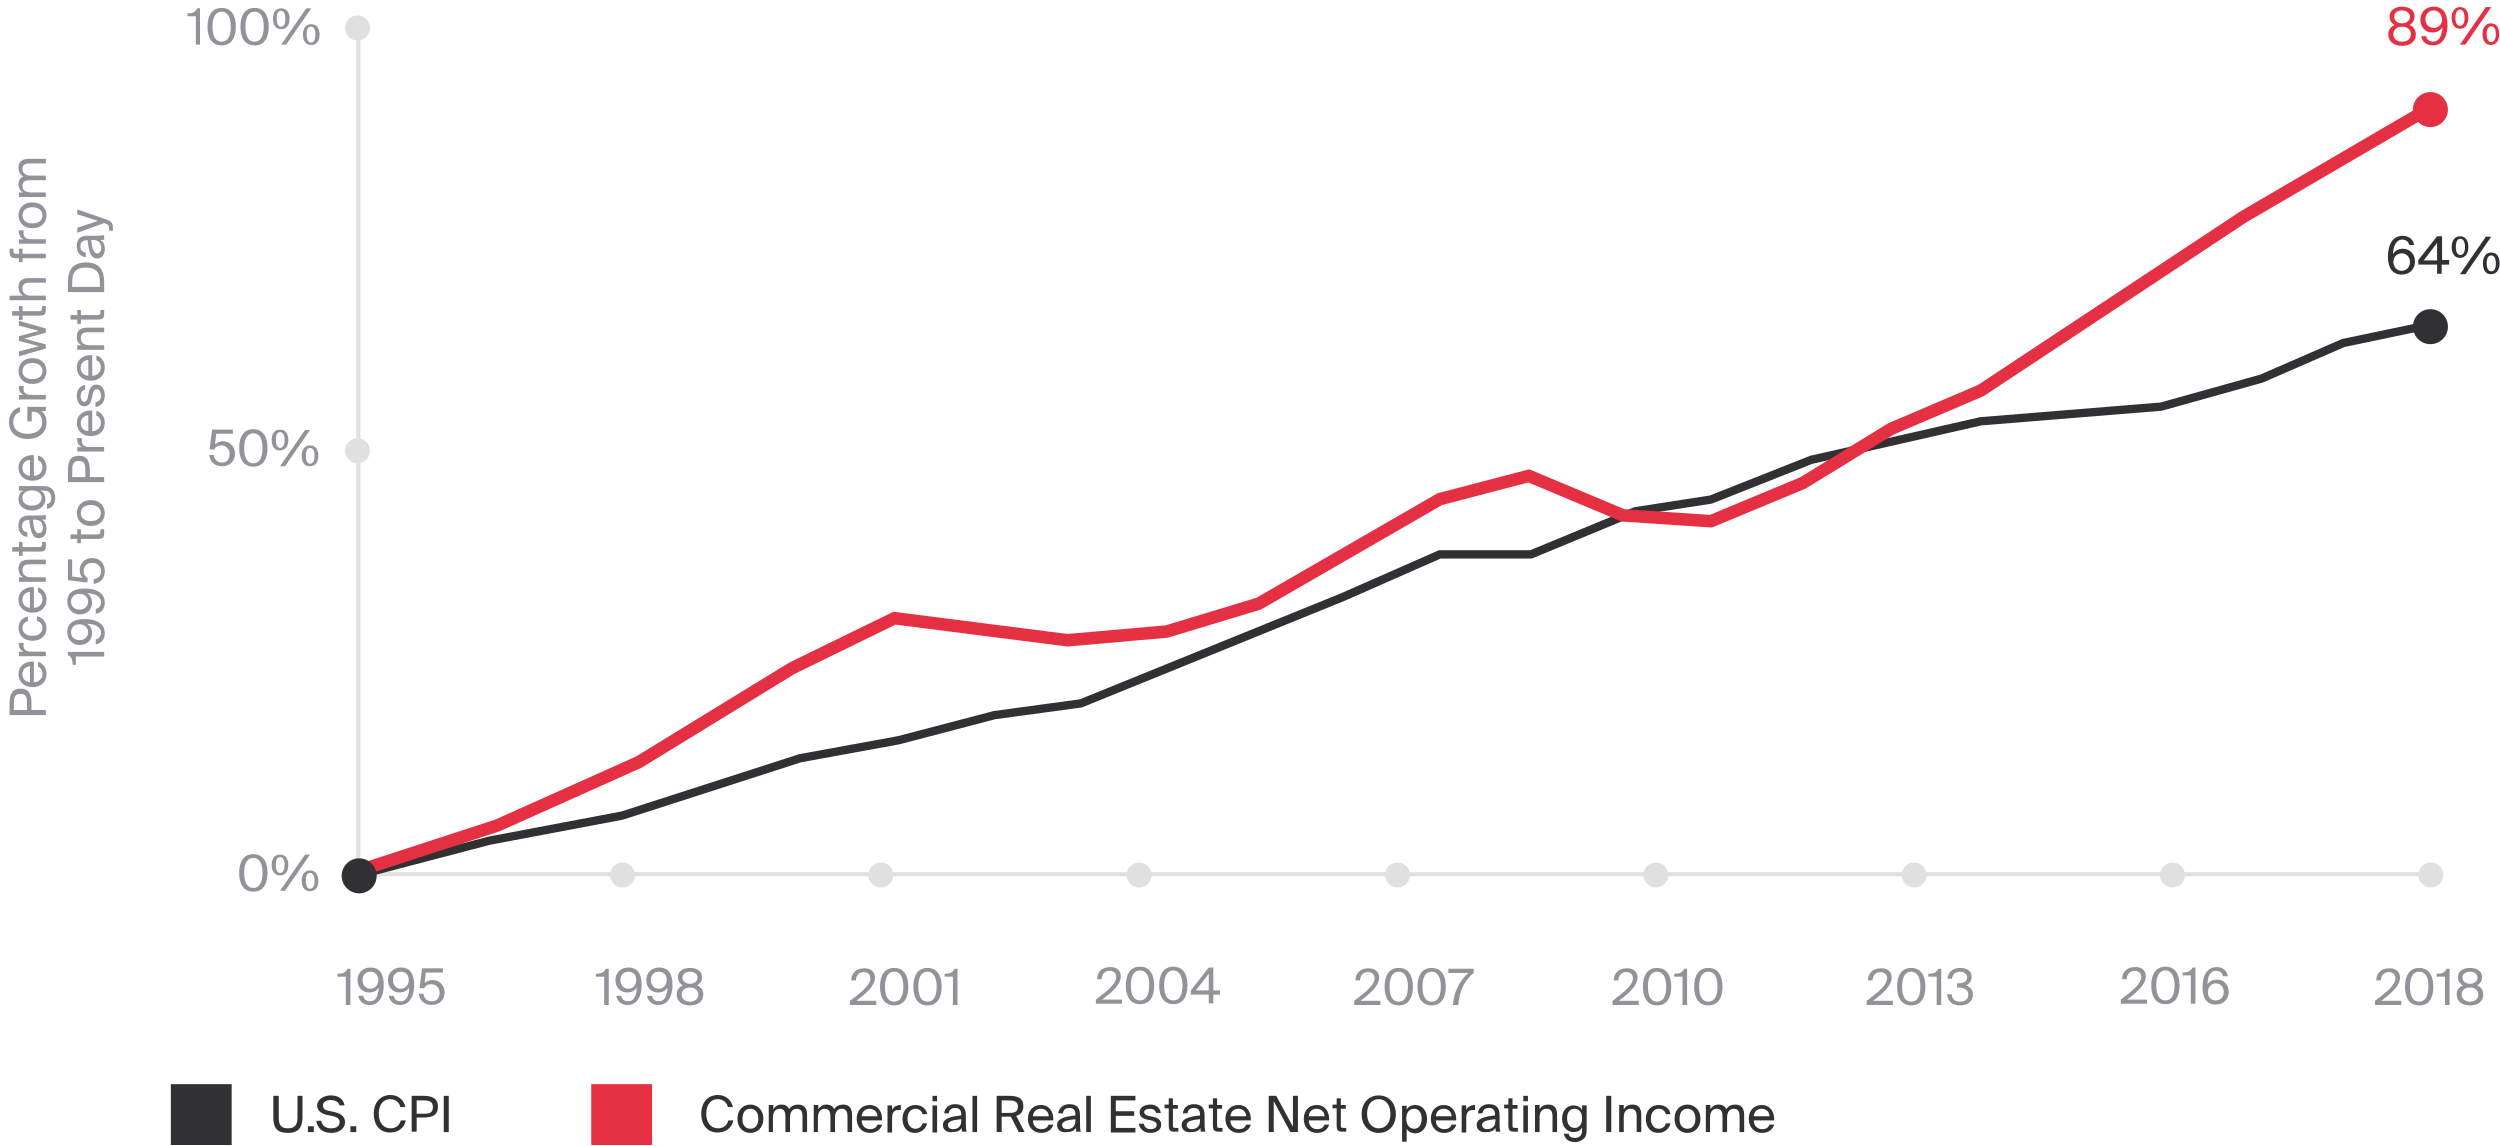 <?xml version="1.0" encoding="UTF-8"?> <svg xmlns="http://www.w3.org/2000/svg" width="600" height="275" viewBox="0 0 600 275" fill="none"> <g clip-path="url(#clip0)"> <path d="M47 10.7V3.9H45V3.2C46.2 3.2 46.8 3 47.3 2H48V10.7H47Z" fill="#939299"></path> <path d="M53.2 10.9C50.9 10.9 49.8 9.1 49.8 6.4C49.8 3.7 50.9 1.9 53.2 1.9C55.5 1.9 56.6 3.7 56.6 6.4C56.6 9.1 55.5 10.9 53.2 10.9ZM53.2 2.8C51.8 2.8 51 4 51 6.4C51 8.8 51.8 10 53.2 10C54.6 10 55.4 8.8 55.4 6.4C55.4 4 54.5 2.8 53.2 2.8Z" fill="#939299"></path> <path d="M61.1 10.9C58.8 10.9 57.7 9.1 57.7 6.4C57.7 3.7 58.8 1.9 61.1 1.9C63.4 1.9 64.5 3.7 64.5 6.4C64.5 9.1 63.4 10.9 61.1 10.9ZM61.1 2.8C59.7 2.8 58.9 4 58.9 6.4C58.9 8.8 59.7 10 61.1 10C62.5 10 63.3 8.8 63.3 6.4C63.3 4 62.5 2.8 61.1 2.8Z" fill="#939299"></path> <path d="M65.5 4.5C65.5 3 66.2 2 67.5 2C68.8 2 69.5 3 69.5 4.5C69.5 6 68.8 7 67.5 7C66.2 7 65.5 6 65.5 4.5ZM68.5 4.5C68.5 3.3 68.1 2.6 67.4 2.6C66.7 2.6 66.4 3.3 66.4 4.5C66.4 5.7 66.8 6.4 67.4 6.4C68.2 6.4 68.5 5.7 68.5 4.5ZM67.5 10.7L73.5 2H74.7L68.7 10.7H67.5ZM72.7 8.3C72.7 6.8 73.4 5.8 74.7 5.8C76 5.8 76.7 6.8 76.7 8.3C76.7 9.8 76 10.8 74.7 10.8C73.4 10.8 72.7 9.8 72.7 8.3ZM75.7 8.3C75.7 7.1 75.3 6.4 74.6 6.4C73.9 6.4 73.6 7.1 73.6 8.3C73.6 9.5 74 10.2 74.6 10.2C75.4 10.2 75.7 9.5 75.7 8.3Z" fill="#939299"></path> <path d="M60.8 214C58.5 214 57.4 212.2 57.4 209.5C57.4 206.8 58.5 205 60.8 205C63.1 205 64.2 206.8 64.2 209.5C64.2 212.2 63.1 214 60.8 214ZM60.8 205.9C59.4 205.9 58.6 207.1 58.6 209.5C58.6 211.9 59.4 213.1 60.8 213.1C62.2 213.1 63 211.9 63 209.5C63 207.1 62.2 205.9 60.8 205.9Z" fill="#939299"></path> <path d="M65.2 207.6C65.2 206.1 65.9 205.1 67.2 205.1C68.5 205.1 69.2 206.1 69.2 207.6C69.2 209.1 68.5 210.1 67.2 210.1C65.9 210.1 65.2 209.1 65.2 207.6ZM68.3 207.6C68.3 206.4 67.9 205.7 67.2 205.7C66.5 205.7 66.2 206.4 66.2 207.6C66.2 208.8 66.6 209.5 67.2 209.5C67.9 209.5 68.3 208.8 68.3 207.6ZM67.2 213.8L73.2 205.1H74.4L68.4 213.8H67.2ZM72.4 211.4C72.4 209.9 73.1 208.9 74.4 208.9C75.7 208.9 76.4 209.9 76.4 211.4C76.4 212.9 75.7 213.9 74.4 213.9C73.1 213.9 72.4 212.9 72.4 211.4ZM75.5 211.4C75.5 210.2 75.1 209.5 74.4 209.5C73.7 209.5 73.4 210.2 73.4 211.4C73.4 212.6 73.8 213.3 74.4 213.3C75.1 213.3 75.5 212.6 75.5 211.4Z" fill="#939299"></path> <path d="M55.1 109C55.1 107.6 54.1 106.9 53.1 106.9C52.2 106.9 51.6 107.4 51.4 107.9L50.3 107.8L50.9 103.1H55.9V104.1H51.9L51.6 106.6C52.1 106.2 52.8 105.9 53.5 105.9C55 105.9 56.4 107 56.4 108.9C56.4 110.9 54.9 111.9 53.3 111.9C51.3 111.9 50.4 110.6 50.2 109.2H51.3C51.5 110.3 52.1 111 53.3 111C54.2 111.1 55.1 110.4 55.1 109Z" fill="#939299"></path> <path d="M60.8 112C58.5 112 57.4 110.2 57.4 107.5C57.4 104.8 58.5 103 60.8 103C63.1 103 64.2 104.8 64.2 107.5C64.2 110.2 63.1 112 60.8 112ZM60.8 104C59.4 104 58.6 105.2 58.6 107.6C58.6 110 59.4 111.2 60.8 111.2C62.2 111.2 63 110 63 107.6C63 105.1 62.2 104 60.8 104Z" fill="#939299"></path> <path d="M65.2 105.6C65.2 104.1 65.9 103.1 67.2 103.1C68.5 103.1 69.2 104.1 69.2 105.6C69.2 107.1 68.5 108.1 67.2 108.1C65.9 108.2 65.2 107.1 65.2 105.6ZM68.3 105.6C68.3 104.4 67.9 103.7 67.2 103.7C66.5 103.7 66.2 104.4 66.2 105.6C66.2 106.8 66.6 107.5 67.2 107.5C67.9 107.5 68.3 106.8 68.3 105.6ZM67.2 111.9L73.2 103.2H74.4L68.4 111.9H67.2ZM72.4 109.4C72.4 107.9 73.1 106.9 74.4 106.9C75.7 106.9 76.4 107.9 76.4 109.4C76.4 110.9 75.7 111.9 74.4 111.9C73.1 112 72.4 110.9 72.4 109.4ZM75.5 109.4C75.5 108.2 75.1 107.5 74.4 107.5C73.7 107.5 73.4 108.2 73.4 109.4C73.4 110.6 73.8 111.3 74.4 111.3C75.1 111.3 75.5 110.6 75.5 109.4Z" fill="#939299"></path> <path d="M583.1 209.8H86V6.7" stroke="#E0E0E0" stroke-miterlimit="10"></path> <path d="M85.8 111.2C87.457 111.2 88.8 109.857 88.8 108.2C88.8 106.543 87.457 105.2 85.8 105.2C84.143 105.2 82.8 106.543 82.8 108.2C82.8 109.857 84.143 111.2 85.8 111.2Z" fill="#E0E0E0"></path> <path d="M149.4 213C151.057 213 152.4 211.657 152.4 210C152.4 208.343 151.057 207 149.4 207C147.743 207 146.4 208.343 146.4 210C146.4 211.657 147.743 213 149.4 213Z" fill="#E0E0E0"></path> <path d="M85.8 9.7C87.457 9.7 88.8 8.357 88.8 6.7C88.8 5.043 87.457 3.7 85.8 3.7C84.143 3.7 82.8 5.043 82.8 6.7C82.8 8.357 84.143 9.7 85.8 9.7Z" fill="#E0E0E0"></path> <path d="M83 241.2V234.4H81V233.7C82.2 233.7 82.9 233.5 83.4 232.5H84.1V241.2H83Z" fill="#939299"></path> <path d="M90.9 237C90.5 237.7 89.7 238.2 88.6 238.2C87 238.2 85.8 237 85.8 235.2C85.8 233.6 87 232.2 88.9 232.2C91.1 232.2 92.1 233.7 92.1 236.4C92.1 238.8 91.2 241.2 88.7 241.2C87 241.2 86.2 240.1 86 239H87.2C87.3 239.8 87.9 240.3 88.8 240.3C90.1 240.4 90.8 239.1 90.9 237ZM88.9 233.2C87.8 233.2 87 234 87 235.2C87 236.4 87.8 237.3 88.9 237.3C90 237.3 90.8 236.4 90.8 235.2C90.8 234 90 233.2 88.9 233.2Z" fill="#939299"></path> <path d="M98.2 237C97.8 237.7 97 238.2 95.9 238.2C94.3 238.2 93.1 237 93.1 235.2C93.1 233.6 94.3 232.2 96.2 232.2C98.4 232.2 99.4 233.7 99.4 236.4C99.4 238.8 98.5 241.2 96 241.2C94.3 241.2 93.5 240.1 93.3 239H94.5C94.6 239.8 95.2 240.3 96.1 240.3C97.4 240.4 98.2 239.1 98.2 237ZM96.2 233.2C95.1 233.2 94.3 234 94.3 235.2C94.3 236.4 95.1 237.3 96.2 237.3C97.3 237.3 98.1 236.4 98.1 235.2C98.1 234 97.4 233.2 96.2 233.2Z" fill="#939299"></path> <path d="M105.5 238.3C105.5 236.9 104.5 236.2 103.5 236.2C102.6 236.2 102 236.7 101.8 237.2L100.7 237.1L101.3 232.4H106.3V233.4H102.2L101.9 235.9C102.4 235.5 103.1 235.2 103.8 235.2C105.3 235.2 106.7 236.3 106.7 238.2C106.7 240.2 105.2 241.2 103.6 241.2C101.6 241.2 100.7 239.9 100.5 238.5H101.6C101.8 239.6 102.4 240.3 103.6 240.3C104.6 240.4 105.5 239.6 105.5 238.3Z" fill="#939299"></path> <path d="M145 241.2V234.4H143V233.7C144.2 233.7 144.9 233.5 145.4 232.5H146.1V241.2H145Z" fill="#939299"></path> <path d="M152.8 237C152.4 237.7 151.6 238.2 150.5 238.2C148.9 238.2 147.7 237 147.7 235.2C147.7 233.6 148.9 232.2 150.8 232.2C153 232.2 154 233.7 154 236.4C154 238.8 153.1 241.2 150.6 241.2C148.9 241.2 148.1 240.1 147.9 239H149.1C149.2 239.8 149.8 240.3 150.7 240.3C152 240.4 152.8 239.1 152.8 237ZM150.8 233.2C149.7 233.2 148.9 234 148.9 235.2C148.9 236.4 149.7 237.3 150.8 237.3C151.9 237.3 152.7 236.4 152.7 235.2C152.7 234 152 233.2 150.8 233.2Z" fill="#939299"></path> <path d="M160.2 237C159.8 237.7 159 238.2 157.9 238.2C156.3 238.2 155.1 237 155.1 235.2C155.1 233.6 156.3 232.2 158.2 232.2C160.4 232.2 161.4 233.7 161.4 236.4C161.4 238.8 160.5 241.2 158 241.2C156.3 241.2 155.5 240.1 155.3 239H156.5C156.6 239.8 157.2 240.3 158.1 240.3C159.4 240.4 160.1 239.1 160.2 237ZM158.1 233.2C157 233.2 156.2 234 156.2 235.2C156.2 236.4 157 237.3 158.1 237.3C159.2 237.3 160 236.4 160 235.2C160 234 159.3 233.2 158.1 233.2Z" fill="#939299"></path> <path d="M168.5 234.5C168.5 235.2 168.2 236 167.3 236.5C168.4 236.9 168.8 237.9 168.8 238.7C168.8 240.4 167.4 241.3 165.6 241.3C163.8 241.3 162.4 240.4 162.4 238.7C162.4 237.9 162.7 237 163.9 236.5C163 236 162.7 235.2 162.7 234.5C162.7 233.2 163.8 232.3 165.6 232.3C167.4 232.3 168.5 233.2 168.5 234.5ZM163.6 238.7C163.6 239.7 164.4 240.4 165.6 240.4C166.8 240.4 167.6 239.7 167.6 238.7C167.6 237.7 166.8 237 165.6 237C164.4 237 163.6 237.7 163.6 238.7ZM165.6 233.2C164.5 233.2 163.8 233.8 163.8 234.6C163.8 235.5 164.5 236.1 165.6 236.1C166.7 236.1 167.4 235.5 167.4 234.6C167.4 233.8 166.7 233.2 165.6 233.2Z" fill="#939299"></path> <path d="M211.4 213C213.057 213 214.4 211.657 214.4 210C214.4 208.343 213.057 207 211.4 207C209.743 207 208.4 208.343 208.4 210C208.4 211.657 209.743 213 211.4 213Z" fill="#E0E0E0"></path> <path d="M210 234.6C210 236.6 207.9 238.4 205.5 240.2H210.3V241.2H204V240.2C207.1 237.9 208.9 236.3 208.9 234.8C208.9 233.9 208.3 233.3 207.3 233.3C206.4 233.3 205.5 233.8 205.4 235.3H204.3C204.3 233.6 205.5 232.4 207.3 232.4C208.8 232.3 210 233.1 210 234.6Z" fill="#939299"></path> <path d="M214.6 241.3C212.3 241.3 211.2 239.5 211.2 236.8C211.2 234.1 212.3 232.3 214.6 232.3C216.9 232.3 218 234.1 218 236.8C218 239.5 216.9 241.3 214.6 241.3ZM214.6 233.2C213.2 233.2 212.4 234.4 212.4 236.8C212.4 239.2 213.2 240.4 214.6 240.4C216 240.4 216.8 239.2 216.8 236.8C216.8 234.4 216 233.2 214.6 233.2Z" fill="#939299"></path> <path d="M222.6 241.3C220.3 241.3 219.2 239.5 219.2 236.8C219.2 234.1 220.3 232.3 222.6 232.3C224.9 232.3 226 234.1 226 236.8C226 239.5 224.9 241.3 222.6 241.3ZM222.6 233.2C221.2 233.2 220.4 234.4 220.4 236.8C220.4 239.2 221.2 240.4 222.6 240.4C224 240.4 224.8 239.2 224.8 236.8C224.8 234.4 223.9 233.2 222.6 233.2Z" fill="#939299"></path> <path d="M228.7 241.2V234.4H226.7V233.7C227.9 233.7 228.6 233.5 229.1 232.5H229.8V241.2H228.7Z" fill="#939299"></path> <path d="M273.4 213C275.057 213 276.4 211.657 276.4 210C276.4 208.343 275.057 207 273.4 207C271.743 207 270.4 208.343 270.4 210C270.4 211.657 271.743 213 273.4 213Z" fill="#E0E0E0"></path> <path d="M269 234.3C269 236.3 266.9 238.1 264.5 239.9H269.3V240.9H263V239.9C266.1 237.6 267.9 236 267.9 234.5C267.9 233.6 267.3 233 266.3 233C265.4 233 264.5 233.5 264.4 235H263.3C263.3 233.3 264.5 232.1 266.3 232.1C267.8 232 269 232.8 269 234.3Z" fill="#939299"></path> <path d="M273.6 241C271.3 241 270.2 239.2 270.2 236.5C270.2 233.8 271.3 232 273.6 232C275.9 232 277 233.8 277 236.5C277 239.2 276 241 273.6 241ZM273.6 232.9C272.2 232.9 271.4 234.1 271.4 236.5C271.4 238.9 272.2 240.1 273.6 240.1C275 240.1 275.8 238.9 275.8 236.5C275.9 234.1 275 232.9 273.6 232.9Z" fill="#939299"></path> <path d="M281.6 241C279.3 241 278.2 239.2 278.2 236.5C278.2 233.8 279.3 232 281.6 232C283.9 232 285 233.8 285 236.5C285 239.2 283.9 241 281.6 241ZM281.6 232.9C280.2 232.9 279.4 234.1 279.4 236.5C279.4 238.9 280.2 240.1 281.6 240.1C283 240.1 283.8 238.9 283.8 236.5C283.8 234.1 282.9 232.9 281.6 232.9Z" fill="#939299"></path> <path d="M292.8 238.7H291.2V240.8H290.1V238.7H285.8V237.7L290.1 232.2H291.2V237.7H292.8V238.7ZM287 237.7H290.1V233.7L287 237.7Z" fill="#939299"></path> <path d="M335.4 213C337.057 213 338.4 211.657 338.4 210C338.4 208.343 337.057 207 335.4 207C333.743 207 332.4 208.343 332.4 210C332.4 211.657 333.743 213 335.4 213Z" fill="#E0E0E0"></path> <path d="M331 234.6C331 236.6 328.9 238.4 326.5 240.2H331.3V241.2H325V240.2C328.1 237.9 329.9 236.3 329.9 234.8C329.9 233.9 329.3 233.3 328.3 233.3C327.4 233.3 326.5 233.8 326.4 235.3H325.3C325.3 233.6 326.5 232.4 328.3 232.4C329.8 232.3 331 233.1 331 234.6Z" fill="#939299"></path> <path d="M335.7 241.3C333.4 241.3 332.3 239.5 332.3 236.8C332.3 234.1 333.4 232.3 335.7 232.3C338 232.3 339.1 234.1 339.1 236.8C339.1 239.5 338 241.3 335.7 241.3ZM335.7 233.2C334.3 233.2 333.5 234.4 333.5 236.8C333.5 239.2 334.3 240.4 335.7 240.4C337.1 240.4 337.9 239.2 337.9 236.8C337.9 234.4 337 233.2 335.7 233.2Z" fill="#939299"></path> <path d="M343.6 241.3C341.3 241.3 340.2 239.5 340.2 236.8C340.2 234.1 341.3 232.3 343.6 232.3C345.9 232.3 347 234.1 347 236.8C347 239.5 345.9 241.3 343.6 241.3ZM343.6 233.2C342.2 233.2 341.4 234.4 341.4 236.8C341.4 239.2 342.2 240.4 343.6 240.4C345 240.4 345.8 239.2 345.8 236.8C345.8 234.4 344.9 233.2 343.6 233.2Z" fill="#939299"></path> <path d="M347.7 232.5H353.7V233.5C351.5 235.2 350.2 237.9 350 241.2H348.7C348.9 238.1 350.3 235.4 352.4 233.5H347.6V232.5H347.7Z" fill="#939299"></path> <path d="M397.4 213C399.057 213 400.4 211.657 400.4 210C400.4 208.343 399.057 207 397.4 207C395.743 207 394.4 208.343 394.4 210C394.4 211.657 395.743 213 397.4 213Z" fill="#E0E0E0"></path> <path d="M393 234.6C393 236.6 390.9 238.4 388.5 240.2H393.3V241.2H387V240.2C390.1 237.9 391.9 236.3 391.9 234.8C391.9 233.9 391.3 233.3 390.3 233.3C389.4 233.3 388.5 233.8 388.4 235.3H387.3C387.3 233.6 388.5 232.4 390.3 232.4C391.9 232.3 393 233.1 393 234.6Z" fill="#939299"></path> <path d="M397.7 241.3C395.4 241.3 394.3 239.5 394.3 236.8C394.3 234.1 395.4 232.3 397.7 232.3C400 232.3 401.1 234.1 401.1 236.8C401.1 239.5 400 241.3 397.7 241.3ZM397.7 233.2C396.3 233.2 395.5 234.4 395.5 236.8C395.5 239.2 396.3 240.4 397.7 240.4C399.1 240.4 399.9 239.2 399.9 236.8C399.9 234.4 399 233.2 397.7 233.2Z" fill="#939299"></path> <path d="M403.8 241.2V234.4H401.8V233.7C403 233.7 403.7 233.5 404.2 232.5H404.9V241.2H403.8Z" fill="#939299"></path> <path d="M410 241.3C407.7 241.3 406.6 239.5 406.6 236.8C406.6 234.1 407.7 232.3 410 232.3C412.3 232.3 413.4 234.1 413.4 236.8C413.4 239.5 412.3 241.3 410 241.3ZM410 233.2C408.6 233.2 407.8 234.4 407.8 236.8C407.8 239.2 408.6 240.4 410 240.4C411.4 240.4 412.2 239.2 412.2 236.8C412.2 234.4 411.4 233.2 410 233.2Z" fill="#939299"></path> <path d="M459.4 213C461.057 213 462.4 211.657 462.4 210C462.4 208.343 461.057 207 459.4 207C457.743 207 456.4 208.343 456.4 210C456.4 211.657 457.743 213 459.4 213Z" fill="#E0E0E0"></path> <path d="M454 234.6C454 236.6 451.9 238.4 449.5 240.2H454.3V241.2H448V240.2C451.1 237.9 452.9 236.3 452.9 234.8C452.9 233.9 452.3 233.3 451.3 233.3C450.4 233.3 449.5 233.8 449.4 235.3H448.3C448.3 233.6 449.5 232.4 451.3 232.4C452.9 232.3 454 233.1 454 234.6Z" fill="#939299"></path> <path d="M458.7 241.3C456.4 241.3 455.3 239.5 455.3 236.8C455.3 234.1 456.4 232.3 458.7 232.3C461 232.3 462.1 234.1 462.1 236.8C462.1 239.5 461 241.3 458.7 241.3ZM458.7 233.2C457.3 233.2 456.5 234.4 456.5 236.8C456.5 239.2 457.3 240.4 458.7 240.4C460.1 240.4 460.9 239.2 460.9 236.8C460.9 234.4 460 233.2 458.7 233.2Z" fill="#939299"></path> <path d="M464.8 241.2V234.4H462.8V233.7C464 233.7 464.7 233.5 465.2 232.5H465.9V241.2H464.8Z" fill="#939299"></path> <path d="M472.4 238.7C472.4 237.5 471.3 237 469.9 237H469.7V236H469.8C471.3 236 472.1 235.6 472.1 234.6C472.1 233.7 471.3 233.2 470.4 233.2C469.2 233.2 468.6 233.9 468.5 234.9H467.4C467.5 233.4 468.6 232.3 470.4 232.3C471.9 232.3 473.2 232.9 473.2 234.5C473.2 235.4 472.7 236.1 471.8 236.5C473.1 236.9 473.5 237.8 473.5 238.7C473.5 240.5 472 241.3 470.4 241.3C468.3 241.3 467.4 240 467.3 238.6H468.4C468.5 239.7 469.1 240.4 470.4 240.4C471.6 240.4 472.4 239.8 472.4 238.7Z" fill="#939299"></path> <path d="M521.4 213C523.057 213 524.4 211.657 524.4 210C524.4 208.343 523.057 207 521.4 207C519.743 207 518.4 208.343 518.4 210C518.4 211.657 519.743 213 521.4 213Z" fill="#E0E0E0"></path> <path d="M515 234.3C515 236.3 512.9 238.1 510.5 239.9H515.3V240.9H509V239.9C512.1 237.6 513.9 236 513.9 234.5C513.9 233.6 513.3 233 512.3 233C511.4 233 510.5 233.5 510.4 235H509.3C509.3 233.3 510.5 232.1 512.3 232.1C513.9 232 515 232.8 515 234.3Z" fill="#939299"></path> <path d="M519.7 241C517.4 241 516.3 239.2 516.3 236.5C516.3 233.8 517.4 232 519.7 232C522 232 523.1 233.8 523.1 236.5C523.1 239.2 522 241 519.7 241ZM519.7 232.9C518.3 232.9 517.5 234.1 517.5 236.5C517.5 238.9 518.3 240.1 519.7 240.1C521.1 240.1 521.9 238.9 521.9 236.5C521.9 234.1 521 232.9 519.7 232.9Z" fill="#939299"></path> <path d="M525.8 240.9V234.1H523.8V233.4C525 233.4 525.7 233.2 526.2 232.2H526.9V240.9H525.8Z" fill="#939299"></path> <path d="M529.8 236.3C530.2 235.6 530.9 235.1 532.1 235.1C533.7 235.1 534.9 236.3 534.9 238.1C534.9 239.7 533.7 241.1 531.8 241.1C529.6 241.1 528.6 239.6 528.6 236.9C528.6 234.5 529.5 232.1 532 232.1C533.7 232.1 534.5 233.2 534.7 234.3H533.5C533.4 233.5 532.8 233 531.9 233C530.5 232.9 529.8 234.3 529.8 236.3ZM531.8 240.1C532.9 240.1 533.7 239.3 533.7 238.1C533.7 236.9 532.9 236 531.8 236C530.7 236 529.9 236.9 529.9 238.1C529.9 239.3 530.6 240.1 531.8 240.1Z" fill="#939299"></path> <path d="M583.4 213C585.057 213 586.4 211.657 586.4 210C586.4 208.343 585.057 207 583.4 207C581.743 207 580.4 208.343 580.4 210C580.4 211.657 581.743 213 583.4 213Z" fill="#E0E0E0"></path> <path d="M576 234.6C576 236.6 573.9 238.4 571.5 240.2H576.3V241.2H570V240.2C573.1 237.9 574.9 236.3 574.9 234.8C574.9 233.9 574.3 233.3 573.3 233.3C572.4 233.3 571.5 233.8 571.4 235.3H570.3C570.3 233.6 571.5 232.4 573.3 232.4C574.8 232.3 576 233.1 576 234.6Z" fill="#939299"></path> <path d="M580.6 241.3C578.3 241.3 577.2 239.5 577.2 236.8C577.2 234.1 578.3 232.3 580.6 232.3C582.9 232.3 584 234.1 584 236.8C584 239.5 583 241.3 580.6 241.3ZM580.6 233.2C579.2 233.2 578.4 234.4 578.4 236.8C578.4 239.2 579.2 240.4 580.6 240.4C582 240.4 582.8 239.2 582.8 236.8C582.9 234.4 582 233.2 580.6 233.2Z" fill="#939299"></path> <path d="M586.8 241.2V234.4H584.8V233.7C586 233.7 586.7 233.5 587.2 232.5H587.9V241.2H586.8Z" fill="#939299"></path> <path d="M595.7 234.5C595.7 235.2 595.4 236 594.5 236.5C595.6 236.9 596 237.9 596 238.7C596 240.4 594.6 241.3 592.8 241.3C591 241.3 589.6 240.4 589.6 238.7C589.6 237.9 589.9 237 591.1 236.5C590.2 236 589.9 235.2 589.9 234.5C589.9 233.2 591 232.3 592.8 232.3C594.6 232.3 595.7 233.2 595.7 234.5ZM590.8 238.7C590.8 239.7 591.6 240.4 592.8 240.4C594 240.4 594.8 239.7 594.8 238.7C594.8 237.7 594 237 592.8 237C591.5 237 590.8 237.7 590.8 238.7ZM592.8 233.2C591.7 233.2 591 233.8 591 234.6C591 235.5 591.7 236.1 592.8 236.1C593.9 236.1 594.6 235.5 594.6 234.6C594.6 233.8 593.9 233.2 592.8 233.2Z" fill="#939299"></path> <path d="M86 210L117.435 201.763L149.328 195.735L192.035 181.973L215.68 177.653L238.683 171.626L259.396 168.813L322.265 143.297L345.543 133.05H367.447L392.467 122.703L410.613 119.89L434.716 110.347L475.407 101.105L518.664 97.589L542.767 90.858L562.379 82.32L583 78" stroke="#313033" stroke-width="2" stroke-miterlimit="10"></path> <path d="M86 209L119.359 198.112L153.269 182.928L190.111 160.353L214.672 148.366L256.188 153.66L280.016 151.563L302.103 144.87L345.543 119.797L366.897 114.204L389.534 123.693L410.613 125.092L432.699 115.902L453.87 102.916L475.407 93.726L538.368 52.072L583 26" stroke="#E52F42" stroke-width="3" stroke-miterlimit="10"></path> <path d="M86.2 214.4C88.52 214.4 90.4 212.52 90.4 210.2C90.4 207.88 88.52 206 86.2 206C83.88 206 82 207.88 82 210.2C82 212.52 83.88 214.4 86.2 214.4Z" fill="#313033"></path> <path d="M583.3 30.5C585.62 30.5 587.5 28.62 587.5 26.3C587.5 23.98 585.62 22.1 583.3 22.1C580.98 22.1 579.1 23.98 579.1 26.3C579.1 28.62 580.98 30.5 583.3 30.5Z" fill="#E52F42"></path> <path d="M583.3 82.6C585.62 82.6 587.5 80.72 587.5 78.4C587.5 76.081 585.62 74.2 583.3 74.2C580.98 74.2 579.1 76.081 579.1 78.4C579.1 80.72 580.98 82.6 583.3 82.6Z" fill="#313033"></path> <path d="M579.5 3.9C579.5 4.6 579.2 5.5 578.3 6C579.5 6.5 579.8 7.4 579.8 8.3C579.8 10 578.4 11 576.5 11C574.6 11 573.2 10 573.2 8.3C573.2 7.5 573.5 6.5 574.7 6C573.8 5.5 573.5 4.7 573.5 3.9C573.5 2.6 574.7 1.6 576.5 1.6C578.3 1.6 579.5 2.5 579.5 3.9ZM574.4 8.2C574.4 9.3 575.2 10 576.5 10C577.8 10 578.6 9.3 578.6 8.2C578.6 7.1 577.8 6.4 576.5 6.4C575.2 6.4 574.4 7.2 574.4 8.2ZM576.5 2.5C575.4 2.5 574.6 3.1 574.6 4C574.6 4.9 575.3 5.6 576.5 5.6C577.6 5.6 578.4 4.9 578.4 4C578.3 3.1 577.6 2.5 576.5 2.5Z" fill="#E52F42"></path> <path d="M586.2 6.5C585.8 7.2 585 7.8 583.8 7.8C582.1 7.8 580.9 6.6 580.9 4.7C580.9 3 582.1 1.6 584.1 1.6C586.3 1.6 587.4 3.2 587.4 5.9C587.4 8.4 586.5 10.9 583.9 10.9C582.1 10.9 581.3 9.8 581.1 8.7H582.3C582.4 9.5 583 10 584 10C585.3 10 586.1 8.6 586.2 6.5ZM584.1 2.5C582.9 2.5 582.1 3.4 582.1 4.6C582.1 5.8 582.9 6.7 584.1 6.7C585.3 6.7 586.1 5.8 586.1 4.6C586 3.4 585.2 2.5 584.1 2.5Z" fill="#E52F42"></path> <path d="M588.4 4.3C588.4 2.8 589.1 1.7 590.4 1.7C591.8 1.7 592.4 2.8 592.4 4.3C592.4 5.8 591.7 6.9 590.4 6.9C589.1 6.9 588.4 5.8 588.4 4.3ZM591.5 4.3C591.5 3.1 591.1 2.3 590.4 2.3C589.7 2.3 589.3 3 589.3 4.3C589.3 5.5 589.7 6.2 590.4 6.2C591.1 6.2 591.5 5.5 591.5 4.3ZM590.4 10.7L596.6 1.7H597.9L591.7 10.7H590.4ZM595.8 8.2C595.8 6.7 596.5 5.6 597.8 5.6C599.2 5.6 599.8 6.7 599.8 8.2C599.8 9.7 599.1 10.8 597.8 10.8C596.5 10.8 595.8 9.7 595.8 8.2ZM599 8.2C599 7 598.6 6.3 597.9 6.3C597.2 6.3 596.8 7 596.8 8.2C596.8 9.4 597.2 10.1 597.9 10.1C598.6 10.1 599 9.4 599 8.2Z" fill="#E52F42"></path> <path d="M574.3 61C574.7 60.3 575.5 59.7 576.7 59.7C578.4 59.7 579.6 61 579.6 62.8C579.6 64.5 578.4 65.9 576.4 65.9C574.2 65.9 573.1 64.3 573.1 61.6C573.1 59.1 574 56.6 576.6 56.6C578.4 56.6 579.2 57.7 579.4 58.8H578.2C578.1 58 577.4 57.5 576.5 57.5C575.2 57.5 574.4 58.9 574.3 61ZM576.4 65C577.5 65 578.4 64.1 578.4 62.9C578.4 61.7 577.6 60.8 576.4 60.8C575.2 60.8 574.4 61.7 574.4 62.9C574.5 64.1 575.2 65 576.4 65Z" fill="#313033"></path> <path d="M587.7 63.5H586V65.7H584.9V63.5H580.4V62.4L584.9 56.7H586.1V62.4H587.8V63.5H587.7ZM581.7 62.5H584.9V58.3L581.7 62.5Z" fill="#313033"></path> <path d="M588.4 59.3C588.4 57.8 589.1 56.7 590.4 56.7C591.8 56.7 592.4 57.8 592.4 59.3C592.4 60.8 591.7 61.9 590.4 61.9C589.1 61.9 588.4 60.8 588.4 59.3ZM591.6 59.3C591.6 58.1 591.2 57.3 590.5 57.3C589.8 57.3 589.4 58 589.4 59.3C589.4 60.5 589.8 61.2 590.5 61.2C591.2 61.2 591.6 60.5 591.6 59.3ZM590.4 65.8L596.6 56.8H597.9L591.7 65.8H590.4ZM595.9 63.2C595.9 61.7 596.6 60.6 597.9 60.6C599.3 60.6 599.9 61.7 599.9 63.2C599.9 64.7 599.2 65.8 597.9 65.8C596.6 65.9 595.9 64.8 595.9 63.2ZM599 63.2C599 62 598.6 61.3 597.9 61.3C597.2 61.3 596.8 62 596.8 63.2C596.8 64.4 597.2 65.1 597.9 65.1C598.6 65.2 599 64.5 599 63.2Z" fill="#313033"></path> <path d="M55.6 260.2H41V274.8H55.6V260.2Z" fill="#313033"></path> <path d="M156.5 260.2H141.9V274.8H156.5V260.2Z" fill="#E52F42"></path> <path d="M66.9 263V268.3C66.9 270 67.5 270.8 69.1 270.8C70.8 270.8 71.4 269.9 71.4 268.2V263H72.6V268.1C72.6 270.6 71.6 271.9 69.1 271.9C66.7 271.9 65.6 270.9 65.6 268.2V263H66.9Z" fill="#313033"></path> <path d="M73.9 271.7V270.3H75.3V271.7H73.9Z" fill="#313033"></path> <path d="M79.4 262.9C81 262.9 82.4 263.6 82.7 265.3H81.5C81.2 264.3 80.2 264 79.3 264C78.6 264 77.5 264.3 77.5 265.3C77.5 266.1 78.1 266.5 78.9 266.6L79.9 266.8C81.2 267.1 82.8 267.6 82.8 269.3C82.8 271 81.2 271.9 79.5 271.9C77.4 271.9 76.2 270.8 75.9 269H77.1C77.3 270.2 78.2 270.8 79.5 270.8C80.8 270.8 81.5 270.2 81.5 269.3C81.5 268.4 80.7 268 79.6 267.8L78.5 267.6C77.3 267.3 76.1 266.7 76.1 265.2C76.3 263.6 78 262.9 79.4 262.9Z" fill="#313033"></path> <path d="M84.1 271.7V270.3H85.5V271.7H84.1Z" fill="#313033"></path> <path d="M97.4 268.9C97 270.8 95.5 271.8 93.6 271.8C91.1 271.8 89.7 269.9 89.7 267.3C89.7 264.6 91.3 262.8 93.7 262.8C95.5 262.8 96.9 263.9 97.3 265.7H96.1C95.8 264.6 95 263.8 93.6 263.8C92.1 263.8 90.9 265 90.9 267.3C90.9 269.5 92.1 270.8 93.7 270.8C95.1 270.8 95.9 270 96.2 268.9H97.4Z" fill="#313033"></path> <path d="M101.5 263C103.6 263 105.1 263.5 105.1 265.6C105.1 267.8 103.6 268.2 101.5 268.2H100V271.6H98.8V263H101.5ZM100 264.1V267.3H101.6C102.9 267.3 103.9 267.2 103.9 265.7C103.9 264.3 102.9 264.1 101.6 264.1H100V264.1Z" fill="#313033"></path> <path d="M107.7 271.7H106.5V263H107.7V271.7Z" fill="#313033"></path> <path d="M176 268.9C175.6 270.8 174.1 271.8 172.2 271.8C169.7 271.8 168.3 269.9 168.3 267.3C168.3 264.6 169.9 262.8 172.3 262.8C174.1 262.8 175.5 263.9 175.9 265.7H174.7C174.4 264.6 173.6 263.8 172.2 263.8C170.7 263.8 169.5 265 169.5 267.3C169.5 269.5 170.7 270.8 172.3 270.8C173.7 270.8 174.5 270 174.8 268.9H176Z" fill="#313033"></path> <path d="M183.2 268.5C183.2 270.8 181.6 271.9 180.1 271.9C178.6 271.9 177 270.9 177 268.5C177 266.1 178.6 265.1 180.1 265.1C181.6 265.1 183.2 266.2 183.2 268.5ZM180.1 270.9C181.1 270.9 182 270.2 182 268.5C182 266.8 181.1 266.1 180.1 266.1C179.1 266.1 178.2 266.7 178.2 268.5C178.1 270.2 179.1 270.9 180.1 270.9Z" fill="#313033"></path> <path d="M185.6 271.7H184.5V265.2H185.6V266.2C186 265.6 186.6 265.1 187.5 265.1C188.5 265.1 189.1 265.5 189.4 266.2C189.9 265.4 190.7 265.1 191.6 265.1C193.1 265.1 193.7 266.1 193.7 267.6V271.7H192.6V268C192.6 267 192.4 266.1 191.2 266.1C190.3 266.1 189.6 266.8 189.6 268.2V271.7H188.5V268C188.5 267 188.3 266.1 187.1 266.1C186.2 266.1 185.5 266.8 185.5 268.2V271.7H185.6Z" fill="#313033"></path> <path d="M196.4 271.7H195.3V265.2H196.4V266.2C196.8 265.6 197.4 265.1 198.3 265.1C199.3 265.1 199.9 265.5 200.2 266.2C200.7 265.4 201.5 265.1 202.4 265.1C203.9 265.1 204.5 266.1 204.5 267.6V271.7H203.4V268C203.4 267 203.2 266.1 202 266.1C201.1 266.1 200.4 266.8 200.4 268.2V271.7H199.3V268C199.3 267 199.1 266.1 197.9 266.1C197 266.1 196.3 266.8 196.3 268.2V271.7H196.4Z" fill="#313033"></path> <path d="M206.8 268.9C206.8 270.3 207.8 271 208.8 271C209.8 271 210.3 270.6 210.6 269.9H211.7C211.4 271 210.4 271.9 208.8 271.9C206.8 271.9 205.6 270.4 205.6 268.5C205.6 266.4 207 265.2 208.7 265.2C210.7 265.2 211.8 266.8 211.7 268.9H206.8ZM206.8 267.9H210.6C210.6 267 209.9 266.1 208.7 266.1C207.8 266.1 206.9 266.6 206.8 267.9Z" fill="#313033"></path> <path d="M216.2 266.4C216 266.4 215.8 266.4 215.6 266.4C214.6 266.4 214.1 267 214.1 268.4V271.8H213V265.3H214.1V266.4C214.4 265.7 215.1 265.3 215.9 265.2C216 265.2 216.1 265.2 216.2 265.2V266.4V266.4Z" fill="#313033"></path> <path d="M222.5 267.4H221.4C221.2 266.6 220.6 266.1 219.7 266.1C218.7 266.1 217.8 266.9 217.8 268.5C217.8 270.1 218.7 270.9 219.7 270.9C220.6 270.9 221.3 270.3 221.4 269.6H222.5C222.3 270.8 221.1 271.9 219.6 271.9C217.7 271.9 216.6 270.5 216.6 268.5C216.6 266.6 217.8 265.2 219.7 265.2C221.4 265.2 222.4 266.3 222.5 267.4Z" fill="#313033"></path> <path d="M224.9 263V264.3H223.8V263H224.9ZM224.9 265.3V271.8H223.8V265.3H224.9Z" fill="#313033"></path> <path d="M226.3 270C226.3 268.5 228 268 230.7 267.7V267.5C230.7 266.3 230.1 265.9 229.2 265.9C228.3 265.9 227.8 266.4 227.7 267.2H226.6C226.7 265.8 227.9 265 229.2 265C231 265 231.8 265.8 231.8 267.7V269.2C231.8 270.3 231.8 271 232 271.6H230.9C230.9 271.4 230.8 271.1 230.8 270.7C230.4 271.4 229.7 271.7 228.6 271.7C227.3 271.9 226.3 271.2 226.3 270ZM230.7 268.6C228.7 268.8 227.5 269.1 227.5 270C227.5 270.6 228 271 228.7 271C229.7 271 230.7 270.5 230.7 269V268.6Z" fill="#313033"></path> <path d="M234.5 271.7H233.4V263H234.5V271.7Z" fill="#313033"></path> <path d="M242.6 268C242.4 268 242.2 268 241.9 268H240.4V271.7H239.2V263H242C244.1 263 245.6 263.4 245.6 265.5C245.6 266.9 244.9 267.5 243.9 267.8L245.9 271.7H244.5L242.6 268ZM240.4 264.1V267.1H242C243.3 267.1 244.3 267 244.3 265.6C244.3 264.3 243.3 264.1 242 264.1H240.4Z" fill="#313033"></path> <path d="M247.9 268.9C247.9 270.3 248.9 271 249.9 271C250.9 271 251.4 270.6 251.7 269.9H252.8C252.5 271 251.5 271.9 249.9 271.9C247.9 271.9 246.7 270.4 246.7 268.5C246.7 266.4 248.1 265.2 249.8 265.2C251.8 265.2 252.9 266.8 252.8 268.9H247.9ZM247.9 267.9H251.7C251.7 267 251 266.1 249.8 266.1C248.9 266.1 248 266.6 247.9 267.9Z" fill="#313033"></path> <path d="M253.7 270C253.7 268.5 255.4 268 258.1 267.7V267.5C258.1 266.3 257.5 265.9 256.6 265.9C255.7 265.9 255.2 266.4 255.1 267.2H254C254.1 265.8 255.3 265 256.6 265C258.4 265 259.2 265.8 259.2 267.7V269.2C259.2 270.3 259.2 271 259.4 271.6H258.3C258.3 271.4 258.2 271.1 258.2 270.7C257.8 271.4 257.1 271.7 256 271.7C254.7 271.9 253.7 271.2 253.7 270ZM258.1 268.6C256.1 268.8 254.9 269.1 254.9 270C254.9 270.6 255.4 271 256.1 271C257.1 271 258.1 270.5 258.1 269V268.6Z" fill="#313033"></path> <path d="M261.8 271.7H260.7V263H261.8V271.7Z" fill="#313033"></path> <path d="M266.6 263H272.5V264.1H267.8V266.7H272.2V267.8H267.8V270.7H272.5V271.8H266.6V263Z" fill="#313033"></path> <path d="M277.5 267.2C277.3 266.4 276.7 266.1 276 266.1C275.4 266.1 274.6 266.3 274.6 266.9C274.6 267.4 275 267.6 275.6 267.8L276.5 268C277.7 268.2 278.7 268.7 278.7 269.9C278.7 271.2 277.5 271.9 276.1 271.9C274.4 271.9 273.5 270.8 273.3 269.7H274.5C274.7 270.5 275.2 271 276.1 271C276.9 271 277.6 270.7 277.6 270C277.6 269.3 277 269.1 276.3 268.9L275.3 268.7C274.4 268.5 273.5 268.1 273.5 266.9C273.5 265.8 274.7 265.1 276.1 265.1C277.5 265.1 278.4 265.9 278.6 267.1H277.5V267.2Z" fill="#313033"></path> <path d="M280.4 263.6H281.5V265.2H282.7V266.1H281.5V269.9C281.5 270.6 281.5 270.7 282.2 270.7H282.8V271.6H282C280.8 271.6 280.5 271.3 280.5 270V266H279.5V265.1H280.5V263.6H280.4Z" fill="#313033"></path> <path d="M283.6 270C283.6 268.5 285.3 268 288 267.7V267.5C288 266.3 287.4 265.9 286.5 265.9C285.6 265.9 285.1 266.4 285 267.2H283.9C284 265.8 285.2 265 286.5 265C288.3 265 289.1 265.8 289.1 267.7V269.2C289.1 270.3 289.1 271 289.3 271.6H288.2C288.2 271.4 288.1 271.1 288.1 270.7C287.7 271.4 287 271.7 285.9 271.7C284.6 271.9 283.6 271.2 283.6 270ZM288 268.6C286 268.8 284.8 269.1 284.8 270C284.8 270.6 285.3 271 286 271C287 271 288 270.5 288 269V268.6Z" fill="#313033"></path> <path d="M291 263.6H292.1V265.2H293.3V266.1H292.1V269.9C292.1 270.6 292.1 270.7 292.8 270.7H293.4V271.6H292.6C291.4 271.6 291.1 271.3 291.1 270V266H290.1V265.1H291.1V263.6H291Z" fill="#313033"></path> <path d="M295.3 268.9C295.3 270.3 296.3 271 297.3 271C298.3 271 298.8 270.6 299.1 269.9H300.2C299.9 271 298.9 271.9 297.3 271.9C295.3 271.9 294.1 270.4 294.1 268.5C294.1 266.4 295.5 265.2 297.2 265.2C299.2 265.2 300.3 266.8 300.2 268.9H295.3ZM295.3 267.9H299.1C299.1 267 298.4 266.1 297.2 266.1C296.3 266.1 295.4 266.6 295.3 267.9Z" fill="#313033"></path> <path d="M309.7 271.7L305.7 264.3V271.7H304.5V263H306.3L310.3 270.4V263H311.5V271.7H309.7Z" fill="#313033"></path> <path d="M314.1 268.9C314.1 270.3 315.1 271 316.1 271C317.1 271 317.6 270.6 317.9 269.9H319C318.7 271 317.7 271.9 316.1 271.9C314.1 271.9 312.9 270.4 312.9 268.5C312.9 266.4 314.3 265.2 316 265.2C318 265.2 319.1 266.8 319 268.9H314.1ZM314.1 267.9H317.9C317.9 267 317.2 266.1 316 266.1C315.1 266.1 314.2 266.6 314.1 267.9Z" fill="#313033"></path> <path d="M320.7 263.6H321.8V265.2H323V266.1H321.8V269.9C321.8 270.6 321.8 270.7 322.5 270.7H323.1V271.6H322.3C321.1 271.6 320.8 271.3 320.8 270V266H319.8V265.1H320.8V263.6H320.7Z" fill="#313033"></path> <path d="M330.9 271.9C328.4 271.9 326.8 270 326.8 267.4C326.8 264.8 328.4 262.9 330.9 262.9C333.4 262.9 335 264.8 335 267.4C335 270 333.4 271.9 330.9 271.9ZM330.9 270.8C332.5 270.8 333.7 269.6 333.7 267.3C333.7 265.1 332.5 263.8 330.9 263.8C329.3 263.8 328.1 265 328.1 267.3C328.1 269.6 329.4 270.8 330.9 270.8Z" fill="#313033"></path> <path d="M337.6 265.3V266.3C338 265.6 338.7 265.2 339.7 265.2C341.2 265.2 342.5 266.4 342.5 268.6C342.5 270.7 341.2 272 339.7 272C338.7 272 338 271.6 337.6 270.9V274H336.5V265.4H337.6V265.3ZM339.4 270.9C340.5 270.9 341.2 270 341.2 268.5C341.2 267 340.5 266.1 339.4 266.1C338.4 266.1 337.5 266.8 337.5 268.5C337.5 270.2 338.5 270.9 339.4 270.9Z" fill="#313033"></path> <path d="M344.6 268.9C344.6 270.3 345.6 271 346.6 271C347.6 271 348.1 270.6 348.4 269.9H349.5C349.2 271 348.2 271.9 346.6 271.9C344.6 271.9 343.4 270.4 343.4 268.5C343.4 266.4 344.8 265.2 346.5 265.2C348.5 265.2 349.6 266.8 349.5 268.9H344.6ZM344.6 267.9H348.4C348.4 267 347.7 266.1 346.5 266.1C345.6 266.1 344.7 266.6 344.6 267.9Z" fill="#313033"></path> <path d="M354 266.4C353.8 266.4 353.6 266.4 353.4 266.4C352.4 266.4 351.9 267 351.9 268.4V271.8H350.8V265.3H351.9V266.4C352.2 265.7 352.9 265.3 353.7 265.2C353.8 265.2 353.9 265.2 354 265.2V266.4Z" fill="#313033"></path> <path d="M354.4 270C354.4 268.5 356.1 268 358.8 267.7V267.5C358.8 266.3 358.2 265.9 357.3 265.9C356.4 265.9 355.9 266.4 355.8 267.2H354.7C354.8 265.8 356 265 357.3 265C359.1 265 359.9 265.8 359.9 267.7V269.2C359.9 270.3 359.9 271 360.1 271.6H359C359 271.4 358.9 271.1 358.9 270.7C358.5 271.4 357.8 271.7 356.7 271.7C355.5 271.9 354.4 271.2 354.4 270ZM358.9 268.6C356.9 268.8 355.7 269.1 355.7 270C355.7 270.6 356.2 271 356.9 271C357.9 271 358.9 270.5 358.9 269V268.6Z" fill="#313033"></path> <path d="M361.9 263.6H363V265.2H364.2V266.1H363V269.9C363 270.6 363 270.7 363.7 270.7H364.3V271.6H363.5C362.3 271.6 362 271.3 362 270V266H361V265.1H362V263.6H361.9Z" fill="#313033"></path> <path d="M366.7 263V264.3H365.6V263H366.7ZM366.7 265.3V271.8H365.6V265.3H366.7Z" fill="#313033"></path> <path d="M369.5 266.2C369.9 265.6 370.5 265.1 371.6 265.1C373.2 265.1 373.7 266.1 373.7 267.6V271.7H372.6V268C372.6 267 372.4 266.1 371.2 266.1C370.1 266.1 369.5 266.8 369.5 268.2V271.7H368.4V265.2H369.5V266.2V266.2Z" fill="#313033"></path> <path d="M379.7 265.3H380.8V270.9C380.8 272.2 380.6 272.8 380.2 273.2C379.7 273.7 378.9 274.1 378 274.1C376.5 274.1 375.6 273.4 375.3 272.1H376.5C376.6 272.7 377 273.1 378 273.1C378.6 273.1 379 272.9 379.3 272.6C379.5 272.3 379.7 272.1 379.7 271.2V270.6C379.3 271.3 378.7 271.7 377.6 271.7C376.2 271.7 374.9 270.5 374.9 268.5C374.9 266.4 376.2 265.3 377.6 265.3C378.6 265.3 379.3 265.7 379.7 266.4V265.3ZM377.9 266.1C376.8 266.1 376.1 266.9 376.1 268.4C376.1 269.9 376.9 270.7 377.9 270.7C378.9 270.7 379.7 270 379.7 268.4C379.7 266.8 378.8 266.1 377.9 266.1Z" fill="#313033"></path> <path d="M386.7 271.7H385.5V263H386.7V271.7Z" fill="#313033"></path> <path d="M389.7 266.2C390.1 265.6 390.7 265.1 391.8 265.1C393.4 265.1 393.9 266.1 393.9 267.6V271.7H392.8V268C392.8 267 392.6 266.1 391.4 266.1C390.3 266.1 389.7 266.8 389.7 268.2V271.7H388.6V265.2H389.7V266.2V266.2Z" fill="#313033"></path> <path d="M400.9 267.4H399.8C399.6 266.6 399 266.1 398.1 266.1C397.1 266.1 396.2 266.9 396.2 268.5C396.2 270.1 397.1 270.9 398.1 270.9C399 270.9 399.7 270.3 399.8 269.6H400.9C400.7 270.8 399.5 271.9 398 271.9C396.1 271.9 395 270.5 395 268.5C395 266.6 396.2 265.2 398.1 265.2C399.8 265.2 400.8 266.3 400.9 267.4Z" fill="#313033"></path> <path d="M408.1 268.5C408.1 270.8 406.5 271.9 405 271.9C403.5 271.9 401.9 270.9 401.9 268.5C401.9 266.1 403.5 265.1 405 265.1C406.5 265.1 408.1 266.2 408.1 268.5ZM405 270.9C406 270.9 406.9 270.2 406.9 268.5C406.9 266.8 406 266.1 405 266.1C404 266.1 403.1 266.7 403.1 268.5C403 270.2 404 270.9 405 270.9Z" fill="#313033"></path> <path d="M410.5 271.7H409.4V265.2H410.5V266.2C410.9 265.6 411.5 265.1 412.4 265.1C413.4 265.1 414 265.5 414.3 266.2C414.8 265.4 415.6 265.1 416.5 265.1C418 265.1 418.6 266.1 418.6 267.6V271.7H417.5V268C417.5 267 417.3 266.1 416.1 266.1C415.2 266.1 414.5 266.8 414.5 268.2V271.7H413.4V268C413.4 267 413.2 266.1 412 266.1C411.1 266.1 410.4 266.8 410.4 268.2V271.7H410.5Z" fill="#313033"></path> <path d="M420.9 268.9C420.9 270.3 421.9 271 422.9 271C423.9 271 424.4 270.6 424.7 269.9H425.8C425.5 271 424.5 271.9 422.9 271.9C420.9 271.9 419.7 270.4 419.7 268.5C419.7 266.4 421.1 265.2 422.8 265.2C424.8 265.2 425.9 266.8 425.8 268.9H420.9ZM420.9 267.9H424.7C424.7 267 424 266.1 422.8 266.1C421.9 266.1 421 266.6 420.9 267.9Z" fill="#313033"></path> <path d="M2.3 171.62L11 171.62L11 170.396L7.556 170.396L7.556 168.896C7.556 166.772 7.088 165.284 4.928 165.284C2.78 165.284 2.3 166.772 2.3 168.896L2.3 171.62ZM3.332 168.8C3.332 167.516 3.512 166.532 4.928 166.532C6.356 166.532 6.488 167.516 6.488 168.8L6.488 170.396L3.332 170.396L3.332 168.8Z" fill="#939299"></path> <path d="M8.132 158.764C6.08 158.632 4.436 159.796 4.436 161.776C4.436 163.54 5.732 164.908 7.784 164.908C9.692 164.908 11.156 163.78 11.156 161.74C11.156 160.168 10.232 159.136 9.128 158.848L9.128 159.976C9.764 160.252 10.196 160.78 10.196 161.74C10.196 162.688 9.524 163.696 8.132 163.732L8.132 158.764ZM5.372 161.776C5.372 160.612 6.284 159.952 7.196 159.916L7.196 163.72C5.9 163.624 5.372 162.736 5.372 161.776Z" fill="#939299"></path> <path d="M4.52 154.275C4.508 154.407 4.508 154.491 4.508 154.599C4.544 155.451 4.94 156.099 5.672 156.423L4.544 156.423L4.544 157.491L11 157.491L11 156.399L7.616 156.399C6.188 156.399 5.636 155.895 5.636 154.887C5.636 154.707 5.648 154.503 5.684 154.275L4.52 154.275Z" fill="#939299"></path> <path d="M4.436 150.667C4.436 152.575 5.864 153.787 7.784 153.787C9.752 153.787 11.156 152.635 11.156 150.775C11.156 149.263 10.112 148.123 8.9 147.895L8.9 149.023C9.572 149.179 10.196 149.815 10.196 150.739C10.196 151.699 9.404 152.599 7.772 152.599C6.152 152.599 5.396 151.699 5.396 150.739C5.396 149.887 5.936 149.227 6.704 149.071L6.704 147.967C5.6 148.123 4.436 149.083 4.436 150.667Z" fill="#939299"></path> <path d="M8.132 140.905C6.08 140.773 4.436 141.937 4.436 143.917C4.436 145.681 5.732 147.049 7.784 147.049C9.692 147.049 11.156 145.921 11.156 143.881C11.156 142.309 10.232 141.277 9.128 140.989L9.128 142.117C9.764 142.393 10.196 142.921 10.196 143.881C10.196 144.829 9.524 145.837 8.132 145.873L8.132 140.905ZM5.372 143.917C5.372 142.753 6.284 142.093 7.196 142.057L7.196 145.861C5.9 145.765 5.372 144.877 5.372 143.917Z" fill="#939299"></path> <path d="M4.544 138.54L4.544 139.632L11 139.632L11 138.54L7.496 138.54C6.104 138.54 5.384 137.892 5.384 136.836C5.384 135.588 6.248 135.42 7.244 135.42L11 135.42L11 134.328L6.92 134.328C5.444 134.328 4.436 134.892 4.436 136.452C4.436 137.544 4.904 138.168 5.516 138.54L4.544 138.54Z" fill="#939299"></path> <path d="M4.544 132.382L4.544 133.402L5.42 133.402L5.42 132.382L9.38 132.382C10.724 132.382 11 132.094 11 130.858L11 130.066L10.088 130.066L10.088 130.618C10.088 131.242 9.92 131.29 9.248 131.29L5.42 131.29L5.42 130.066L4.544 130.066L4.544 131.29L2.924 131.29L2.924 132.382L4.544 132.382Z" fill="#939299"></path> <path d="M8.3 124.724C9.824 124.724 10.292 125.696 10.292 126.716C10.292 127.496 9.884 127.964 9.272 127.964C8.384 127.964 8.084 126.704 7.892 124.724L8.3 124.724ZM11.156 126.956C11.156 125.804 10.784 125.144 10.112 124.748C10.496 124.736 10.76 124.7 11 124.664L11 123.56C10.388 123.692 9.656 123.74 8.564 123.728L7.076 123.716C5.252 123.704 4.412 124.496 4.412 126.284C4.412 127.532 5.192 128.78 6.584 128.876L6.584 127.748C5.78 127.7 5.3 127.184 5.3 126.272C5.3 125.456 5.684 124.808 6.872 124.808L7.028 124.808C7.316 127.448 7.772 129.176 9.296 129.176C10.484 129.176 11.156 128.168 11.156 126.956Z" fill="#939299"></path> <path d="M5.564 117.745C4.88 118.141 4.436 118.753 4.436 119.797C4.436 121.225 5.6 122.533 7.664 122.533C9.74 122.533 10.892 121.225 10.892 119.797C10.892 118.753 10.46 118.141 9.776 117.745L10.388 117.745C11.276 117.745 11.552 117.937 11.816 118.165C12.14 118.465 12.296 118.897 12.296 119.485C12.296 120.481 11.852 120.853 11.276 120.985L11.276 122.149C12.584 121.945 13.256 120.973 13.256 119.497C13.256 118.537 12.944 117.733 12.404 117.265C11.996 116.893 11.444 116.653 10.136 116.653L4.544 116.653L4.544 117.745L5.564 117.745ZM7.664 117.697C9.308 117.697 9.968 118.561 9.968 119.521C9.968 120.589 9.152 121.345 7.664 121.345C6.188 121.345 5.372 120.589 5.372 119.521C5.372 118.561 6.032 117.697 7.664 117.697Z" fill="#939299"></path> <path d="M8.132 109.229C6.08 109.097 4.436 110.261 4.436 112.241C4.436 114.005 5.732 115.373 7.784 115.373C9.692 115.373 11.156 114.245 11.156 112.205C11.156 110.633 10.232 109.601 9.128 109.313L9.128 110.441C9.764 110.717 10.196 111.245 10.196 112.205C10.196 113.153 9.524 114.161 8.132 114.197L8.132 109.229ZM5.372 112.241C5.372 111.077 6.284 110.417 7.196 110.381L7.196 114.185C5.9 114.089 5.372 113.201 5.372 112.241Z" fill="#939299"></path> <path d="M2.144 101.316C2.144 103.764 3.944 105.36 6.632 105.36C9.272 105.36 11.156 103.92 11.156 101.424C11.156 100.26 10.808 99.24 9.908 98.676L11 98.616L11 97.656L6.56 97.656L6.56 101.112L7.616 101.112L7.616 98.808L7.844 98.808C9.644 98.808 10.124 100.224 10.124 101.376C10.124 102.972 8.84 104.112 6.632 104.112C4.376 104.112 3.176 102.912 3.176 101.376C3.176 99.984 3.86 99.192 4.832 98.904L4.832 97.716C3.152 98.076 2.144 99.516 2.144 101.316Z" fill="#939299"></path> <path d="M4.52 92.658C4.508 92.79 4.508 92.874 4.508 92.982C4.544 93.834 4.94 94.482 5.672 94.806L4.544 94.806L4.544 95.874L11 95.874L11 94.782L7.616 94.782C6.188 94.782 5.636 94.278 5.636 93.27C5.636 93.09 5.648 92.886 5.684 92.658L4.52 92.658Z" fill="#939299"></path> <path d="M7.796 90.982C6.032 90.982 5.396 90.046 5.396 89.05C5.396 88.054 6.068 87.118 7.796 87.118C9.452 87.118 10.196 88.054 10.196 89.05C10.196 90.046 9.524 90.982 7.796 90.982ZM4.436 89.05C4.436 90.55 5.456 92.146 7.796 92.146C10.136 92.146 11.156 90.55 11.156 89.05C11.156 87.55 10.136 85.954 7.796 85.954C5.456 85.954 4.436 87.55 4.436 89.05Z" fill="#939299"></path> <path d="M9.32 83.098L4.544 84.334L4.544 85.51L11 83.65L11 82.654L5.804 81.274L11 79.846L11 78.85L4.544 76.99L4.544 78.166L9.32 79.402L4.544 80.686L4.544 81.814L9.32 83.098Z" fill="#939299"></path> <path d="M4.544 75.757L4.544 76.777L5.42 76.777L5.42 75.757L9.38 75.757C10.724 75.757 11 75.469 11 74.233L11 73.441L10.088 73.441L10.088 73.993C10.088 74.617 9.92 74.665 9.248 74.665L5.42 74.665L5.42 73.441L4.544 73.441L4.544 74.665L2.924 74.665L2.924 75.757L4.544 75.757Z" fill="#939299"></path> <path d="M2.3 70.958L2.3 72.05L11 72.05L11 70.958L7.496 70.958C6.104 70.958 5.384 70.31 5.384 69.254C5.384 68.006 6.248 67.838 7.244 67.838L11 67.838L11 66.746L6.92 66.746C5.444 66.746 4.436 67.31 4.436 68.87C4.436 69.962 4.904 70.586 5.516 70.958L2.3 70.958Z" fill="#939299"></path> <path d="M4.544 61.989L4.544 62.889L5.42 62.889L5.42 61.989L11 61.989L11 60.897L5.42 60.897L5.42 59.685L4.544 59.685L4.544 60.897L4.016 60.897C3.344 60.897 3.212 60.801 3.212 60.225L3.212 59.685L2.3 59.685L2.3 60.249C2.3 61.725 2.732 61.989 4.076 61.989L4.544 61.989Z" fill="#939299"></path> <path d="M4.52 55.287C4.508 55.419 4.508 55.503 4.508 55.611C4.544 56.463 4.94 57.111 5.672 57.435L4.544 57.435L4.544 58.503L11 58.503L11 57.411L7.616 57.411C6.188 57.411 5.636 56.907 5.636 55.899C5.636 55.719 5.648 55.515 5.684 55.287L4.52 55.287Z" fill="#939299"></path> <path d="M7.796 53.611C6.032 53.611 5.396 52.675 5.396 51.678C5.396 50.682 6.068 49.746 7.796 49.746C9.452 49.746 10.196 50.682 10.196 51.678C10.196 52.675 9.524 53.611 7.796 53.611ZM4.436 51.678C4.436 53.178 5.456 54.775 7.796 54.775C10.136 54.775 11.156 53.178 11.156 51.678C11.156 50.178 10.136 48.583 7.796 48.583C5.456 48.583 4.436 50.178 4.436 51.678Z" fill="#939299"></path> <path d="M7.496 46.184C6.104 46.184 5.384 45.572 5.384 44.624C5.384 43.436 6.248 43.244 7.244 43.244L11 43.244L11 42.152L7.496 42.152C6.104 42.152 5.384 41.54 5.384 40.592C5.384 39.404 6.248 39.212 7.244 39.212L11 39.212L11 38.12L6.92 38.12C5.444 38.12 4.436 38.708 4.436 40.208C4.436 41.12 4.772 41.864 5.576 42.38C4.856 42.668 4.436 43.244 4.436 44.24C4.436 45.212 4.904 45.812 5.516 46.184L4.544 46.184L4.544 47.276L11 47.276L11 46.184L7.496 46.184Z" fill="#939299"></path> <path d="M25 156.468L16.3 156.468L16.3 157.212C17.236 157.68 17.416 158.34 17.452 159.576L18.196 159.576L18.196 157.56L25 157.56L25 156.468Z" fill="#939299"></path> <path d="M19.084 149.843C20.272 149.843 21.136 150.599 21.136 151.739C21.136 152.855 20.272 153.635 19.084 153.635C17.896 153.635 17.056 152.855 17.056 151.727C17.056 150.575 17.884 149.843 19.084 149.843ZM24.244 151.847C24.244 152.747 23.764 153.323 22.984 153.467L22.984 154.655C24.088 154.463 25.156 153.671 25.156 151.967C25.156 149.471 22.792 148.571 20.344 148.571C17.656 148.571 16.144 149.567 16.144 151.739C16.144 153.599 17.524 154.799 19.132 154.799C20.896 154.799 22.096 153.611 22.096 152.003C22.096 150.851 21.568 150.095 20.884 149.699C22.9 149.759 24.244 150.503 24.244 151.847Z" fill="#939299"></path> <path d="M19.084 142.518C20.272 142.518 21.136 143.274 21.136 144.414C21.136 145.53 20.272 146.31 19.084 146.31C17.896 146.31 17.056 145.53 17.056 144.402C17.056 143.25 17.884 142.518 19.084 142.518ZM24.244 144.522C24.244 145.422 23.764 145.998 22.984 146.142L22.984 147.33C24.088 147.138 25.156 146.346 25.156 144.642C25.156 142.146 22.792 141.246 20.344 141.246C17.656 141.246 16.144 142.242 16.144 144.414C16.144 146.274 17.524 147.474 19.132 147.474C20.896 147.474 22.096 146.286 22.096 144.678C22.096 143.526 21.568 142.77 20.884 142.374C22.9 142.434 24.244 143.178 24.244 144.522Z" fill="#939299"></path> <path d="M24.244 137.03C24.244 138.242 23.584 138.818 22.48 138.998L22.48 140.126C23.884 139.97 25.156 139.034 25.156 137.03C25.156 135.41 24.124 133.934 22.132 133.934C20.212 133.934 19.132 135.266 19.132 136.79C19.132 137.51 19.348 138.194 19.792 138.662L17.32 138.362L17.32 134.258L16.3 134.258L16.3 139.25L20.98 139.814L21.04 138.722C20.608 138.53 20.08 137.942 20.08 137.042C20.08 136.094 20.704 135.086 22.144 135.086C23.488 135.086 24.244 135.986 24.244 137.03Z" fill="#939299"></path> <path d="M18.544 129.341L18.544 130.361L19.42 130.361L19.42 129.341L23.38 129.341C24.724 129.341 25 129.053 25 127.817L25 127.025L24.088 127.025L24.088 127.577C24.088 128.201 23.92 128.249 23.248 128.249L19.42 128.249L19.42 127.025L18.544 127.025L18.544 128.249L16.924 128.249L16.924 129.341L18.544 129.341Z" fill="#939299"></path> <path d="M21.796 125.066C20.032 125.066 19.396 124.13 19.396 123.134C19.396 122.138 20.068 121.202 21.796 121.202C23.452 121.202 24.196 122.138 24.196 123.134C24.196 124.13 23.524 125.066 21.796 125.066ZM18.436 123.134C18.436 124.634 19.456 126.23 21.796 126.23C24.136 126.23 25.156 124.634 25.156 123.134C25.156 121.634 24.136 120.038 21.796 120.038C19.456 120.038 18.436 121.634 18.436 123.134Z" fill="#939299"></path> <path d="M16.3 115.716L25 115.716L25 114.492L21.556 114.492L21.556 112.992C21.556 110.868 21.088 109.38 18.928 109.38C16.78 109.38 16.3 110.868 16.3 112.992L16.3 115.716ZM17.332 112.896C17.332 111.612 17.512 110.628 18.928 110.628C20.356 110.628 20.488 111.612 20.488 112.896L20.488 114.492L17.332 114.492L17.332 112.896Z" fill="#939299"></path> <path d="M18.52 105.156C18.508 105.288 18.508 105.372 18.508 105.48C18.544 106.332 18.94 106.98 19.672 107.304L18.544 107.304L18.544 108.372L25 108.372L25 107.28L21.616 107.28C20.188 107.28 19.636 106.776 19.636 105.768C19.636 105.588 19.648 105.384 19.684 105.156L18.52 105.156Z" fill="#939299"></path> <path d="M22.132 98.524C20.08 98.392 18.436 99.556 18.436 101.536C18.436 103.3 19.732 104.668 21.784 104.668C23.692 104.668 25.156 103.54 25.156 101.5C25.156 99.928 24.232 98.896 23.128 98.608L23.128 99.736C23.764 100.012 24.196 100.54 24.196 101.5C24.196 102.448 23.524 103.456 22.132 103.492L22.132 98.524ZM19.372 101.536C19.372 100.372 20.284 99.712 21.196 99.676L21.196 103.48C19.9 103.384 19.372 102.496 19.372 101.536Z" fill="#939299"></path> <path d="M20.428 92.392C19.192 92.596 18.424 93.532 18.424 94.936C18.424 96.364 19.084 97.516 20.224 97.516C21.436 97.516 21.82 96.556 22.012 95.68L22.204 94.72C22.36 94.024 22.612 93.412 23.272 93.412C23.884 93.412 24.232 94.084 24.232 94.912C24.232 95.872 23.74 96.376 22.912 96.556L22.912 97.708C24.04 97.576 25.156 96.628 25.156 94.936C25.156 93.46 24.436 92.308 23.152 92.308C21.916 92.308 21.448 93.34 21.232 94.516L21.052 95.428C20.92 96.052 20.692 96.412 20.176 96.412C19.588 96.412 19.36 95.692 19.36 95.056C19.36 94.288 19.66 93.712 20.428 93.532L20.428 92.392Z" fill="#939299"></path> <path d="M22.132 85.223C20.08 85.091 18.436 86.255 18.436 88.235C18.436 89.999 19.732 91.367 21.784 91.367C23.692 91.367 25.156 90.239 25.156 88.199C25.156 86.627 24.232 85.595 23.128 85.307L23.128 86.435C23.764 86.711 24.196 87.239 24.196 88.199C24.196 89.147 23.524 90.155 22.132 90.191L22.132 85.223ZM19.372 88.235C19.372 87.071 20.284 86.411 21.196 86.375L21.196 90.179C19.9 90.083 19.372 89.195 19.372 88.235Z" fill="#939299"></path> <path d="M18.544 82.858L18.544 83.95L25 83.95L25 82.858L21.496 82.858C20.104 82.858 19.384 82.21 19.384 81.154C19.384 79.906 20.248 79.738 21.244 79.738L25 79.738L25 78.646L20.92 78.646C19.444 78.646 18.436 79.21 18.436 80.77C18.436 81.862 18.904 82.486 19.516 82.858L18.544 82.858Z" fill="#939299"></path> <path d="M18.544 76.701L18.544 77.721L19.42 77.721L19.42 76.701L23.38 76.701C24.724 76.701 25 76.413 25 75.177L25 74.385L24.088 74.385L24.088 74.937C24.088 75.561 23.92 75.609 23.248 75.609L19.42 75.609L19.42 74.385L18.544 74.385L18.544 75.609L16.924 75.609L16.924 76.701L18.544 76.701Z" fill="#939299"></path> <path d="M20.644 64.227C23.608 64.227 23.968 65.967 23.968 67.755L23.968 68.871L17.332 68.871L17.332 67.755C17.332 65.967 17.692 64.227 20.644 64.227ZM16.3 70.095L25 70.095L25 67.719C25 64.971 23.956 62.979 20.644 62.979C17.344 62.979 16.3 64.971 16.3 67.719L16.3 70.095Z" fill="#939299"></path> <path d="M22.3 57.581C23.824 57.581 24.292 58.553 24.292 59.573C24.292 60.353 23.884 60.821 23.272 60.821C22.384 60.821 22.084 59.561 21.892 57.581L22.3 57.581ZM25.156 59.813C25.156 58.661 24.784 58.001 24.112 57.605C24.496 57.593 24.76 57.557 25 57.521L25 56.417C24.388 56.549 23.656 56.597 22.564 56.585L21.076 56.573C19.252 56.561 18.412 57.353 18.412 59.141C18.412 60.389 19.192 61.637 20.584 61.733L20.584 60.605C19.78 60.557 19.3 60.041 19.3 59.129C19.3 58.313 19.684 57.665 20.872 57.665L21.028 57.665C21.316 60.305 21.772 62.033 23.296 62.033C24.484 62.033 25.156 61.025 25.156 59.813Z" fill="#939299"></path> <path d="M18.544 51.417L23.524 53.013L18.544 54.657L18.544 55.869L25 53.541L25.132 53.589C26.14 53.877 26.188 54.225 26.188 54.945L26.188 55.389L27.1 55.389L27.1 54.825C27.1 53.373 26.668 53.061 25.276 52.581L18.544 50.277L18.544 51.417Z" fill="#939299"></path> </g> <defs> <clipPath id="clip0"> <rect width="600" height="274.9" fill="white"></rect> </clipPath> </defs> </svg> 